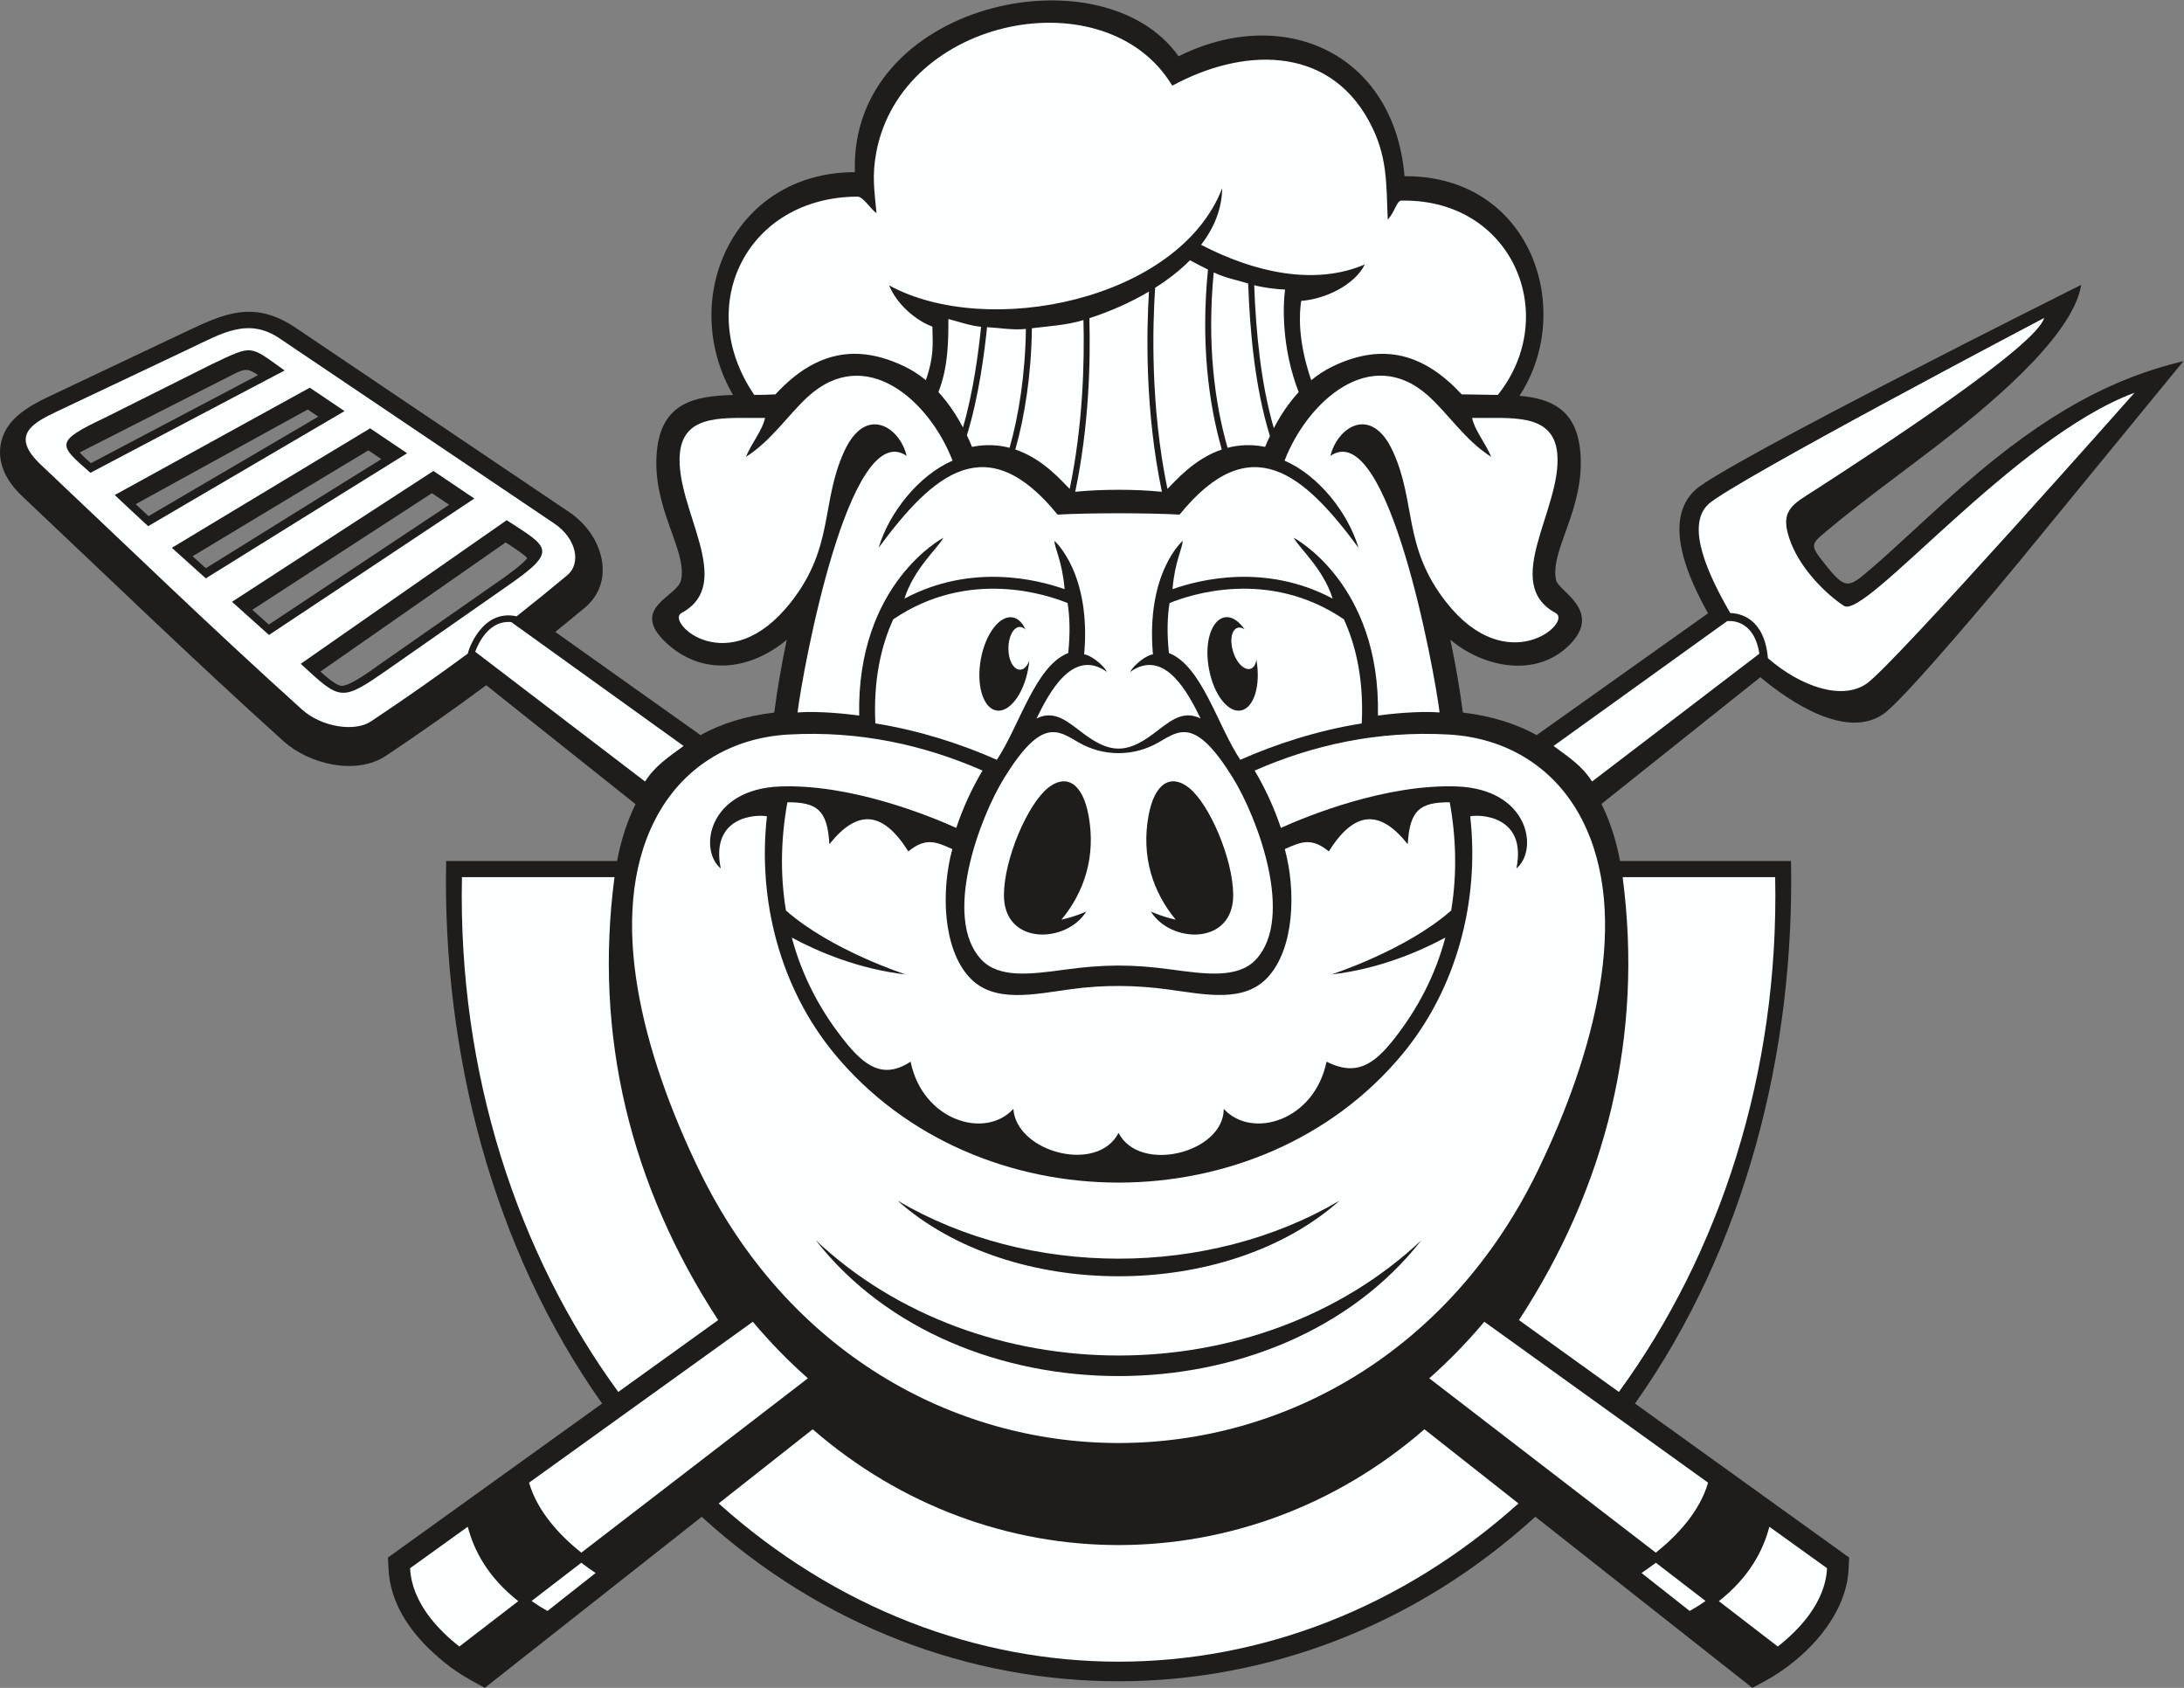 <?xml version="1.0" encoding="UTF-8" standalone="no"?>
<svg
   xmlns:dc="http://purl.org/dc/elements/1.1/"
   xmlns:cc="http://creativecommons.org/ns#"
   xmlns:rdf="http://www.w3.org/1999/02/22-rdf-syntax-ns#"
   xmlns:svg="http://www.w3.org/2000/svg"
   xmlns="http://www.w3.org/2000/svg"
   viewBox="0 0 728.493 562.933"
   height="562.933"
   width="728.493"
   xml:space="preserve"
   id="svg2"
   version="1.1"><rect x="0" y="0" width="728.493" height="562.933" fill="#808080" stroke="none"/><defs
     id="defs6" /><g
     transform="matrix(1.333,0,0,-1.333,0,562.933)"
     id="g10"><g
       transform="scale(0.1)"
       id="g12"><path
         id="path14"
         style="fill:#1e1d1c;fill-opacity:1;fill-rule:evenodd;stroke:none"
         d="m 1590.31,2211.03 -373.63,297.6 c -81.95,-60.83 -165.5,-119.51 -250.52,-176.31 -75.187,-50.23 -193.137,-21.11 -256.668,36.23 -234.48,211.63 -424.199,396.3 -653.984,613.02 -59.262,55.89 -63.926,111.82 -46.914,153.26 17.129,41.71 56.332,68.86 113.121,95.76 l 339.101,160.59 c 98.836,46.81 173.5,82.87 279.2,11.66 L 1425,2941.32 c 83.78,-56.44 117.43,-172.8 38.39,-238.71 -24.47,-20.4 -49.14,-40.6 -73.96,-60.56 l 363.44,-258.23 c 50.87,28.21 111.93,47.76 184.61,56.43 7.73,60.7 18.63,121.9 31.22,182.15 -90.56,-75.84 -210.42,-92.75 -301.76,-7.47 -93.31,87.11 27.77,115.29 37.08,155.98 17.18,75.1 -73.27,178.77 -60.43,322.07 10.98,122.61 95.01,139.56 190.68,141.75 -138.64,238.75 -1,557.26 305,557.59 -14.61,424.12 617.7,560.77 809.97,289.95 263.06,130.98 539.16,8.09 565.33,-300.06 317.2,1.99 428.31,-334.92 287.68,-549.45 78.8,-6.86 142.69,-33.97 152.18,-139.78 12.83,-143.3 -77.62,-246.97 -60.45,-322.07 6.09,-26.57 117.48,-77 33.59,-161.21 -83.96,-84.31 -215.61,-56.52 -298.26,12.7 12.59,-60.25 23.48,-121.45 31.22,-182.15 72.67,-8.67 133.73,-28.23 184.61,-56.43 l 428.92,304.76 c -47.27,84.65 -116.42,231.29 -31.62,309.09 73.57,67.47 965.42,512.74 965.42,512.74 -21.36,-134.59 -252.48,-319.12 -365.37,-405.84 -90.79,-69.75 -183.86,-136.58 -271.58,-209.98 -40.63,-34 -42.05,-35.2 -5.23,-81.82 53.89,-68.24 60.28,-60.2 116.88,-12.08 57.14,48.59 136.65,125.87 227.61,205.56 213.29,186.89 379.74,271.72 553.52,313.26 l -412.24,-503.13 c -40.96,-49.99 -285.24,-342.7 -338.31,-379.58 -92.4,-64.19 -231.25,27.79 -308.28,91.83 l -397.47,-316.97 c 21.73,-43.8 36.87,-91.97 46.52,-142.85 h 427.64 c 9.84,-478.03 -114.91,-968.83 -390.26,-1357.415 l 535.85,-385.27 -1.4,-29.297 C 4620.06,177.48 4515.07,70.168 4416.13,16.824 L 4384.91,0 3841.86,428.152 C 3240.35,-120.254 2357.79,-121.16 1755.95,428 L 1213.1,0 C 1160.02,28.613 1129.36,45.984 1082.23,89.629 1023.41,144.102 976.188,214.434 972.262,296.828 l -1.399,29.297 535.797,385.223 C 1231.72,1099.5 1106.63,1591.48 1116.46,2068.81 h 427.64 c 9.61,50.64 24.65,98.59 46.21,142.22 z m -466.33,749.05 -43.14,29.06 -449.356,-291.82 c 13.77,-12.32 27.524,-24.65 41.266,-37 l 451.23,299.76 z m -169.656,114.26 -32.547,21.91 -439.882,-265 c 11.07,-9.98 22.152,-19.94 33.246,-29.89 l 439.183,272.98 z m -157.765,106.25 -26.532,17.87 -430.476,-236.87 c 10.699,-9.99 21.422,-19.95 32.168,-29.89 l 424.84,248.89 z m -150.844,103.96 c -24.215,16.38 -31.242,17.52 -62.418,1.66 L 199.48,3091.05 c 7.379,-8.87 19.559,-19.45 28.04,-26.89 l 418.195,220.39 z m 673.505,-457.78 c -8.34,9.83 -41.21,31.02 -53.87,39.13 L 801.801,2542.73 c 13.304,-12.08 38.543,-34.32 52.179,-35.62 21.047,-2 78.973,41.69 97.321,54.49 l 302.209,210.99 c 12.74,8.89 57.08,40.38 65.71,54.18 v 0" /><path
         id="path16"
         style="fill:#fcffff;fill-opacity:1;fill-rule:evenodd;stroke:none"
         d="M 4442.05,2028.5 C 4452.21,1538.93 4303.7,1086.97 4050.93,740.422 L 3800.92,920.168 C 4020.5,1256.51 4112.4,1631.82 4060.36,2028.5 h 381.69 z M 3799.69,461.406 c -588.58,-527.898 -1412.78,-527.843 -2001.37,0 l 235.33,185.535 C 2478.1,260.742 3119.91,260.703 3564.36,646.953 L 3799.69,461.406 Z M 1547.09,740.422 C 1294.3,1086.96 1145.8,1538.93 1155.95,2028.5 h 381.71 c -52.05,-396.6 39.86,-772.07 259.42,-1108.332 L 1547.09,740.422 v 0" /><path
         id="path18"
         style="fill:#fcffff;fill-opacity:1;fill-rule:evenodd;stroke:none"
         d="m 1614.16,2267.69 -425.05,324.72 c 8.33,22.41 35.05,79.35 90.25,74.23 l 431.19,-310.02 c -39.23,-28.88 -71.05,-49.4 -96.39,-88.93 z m -443.39,320.24 C 1093.99,2531.12 1015.28,2476.2 928.164,2418 c -39.844,-26.62 -123.043,-14.82 -172.844,30.13 -237.996,214.8 -424.988,397.07 -652.879,612 -76.585,72.24 -24.121,103.02 38.852,132.85 l 334.477,158.4 c 79.898,37.84 146.14,79.08 226.046,23.52 L 1386.8,2913.38 c 56.1,-37.83 67.93,-100.11 32.78,-129.44 -43.41,-36.2 -85.34,-70.22 -126.84,-102.89 -90.15,19.81 -123.35,-92.73 -121.97,-93.12 z m 16.24,387.78 -102.38,68.95 -504.048,-327.34 c 30.469,-27.23 61.191,-54.71 92.555,-82.99 l 513.873,341.38 z m -168.28,113.33 -92.5,62.29 -496.191,-298.93 c 28.551,-25.88 56.762,-51.22 84.957,-76.46 l 503.734,313.1 z m -156.527,105.41 -86.976,58.58 -488.11,-268.57 c 28.531,-26.94 56.324,-52.8 83.637,-77.93 l 491.449,287.92 z m -150.055,101.66 c -88.75,62.95 -76.855,65.55 -181.382,16.05 L 262.27,3177.8 c -127.997,-60.62 -115.704,-67.61 -35.946,-137.71 l 485.824,256.02 z m 40.387,-733.94 c 100.649,-92.62 100.363,-96.26 221.176,-11.91 l 302.219,210.99 c 122.07,85.22 94.95,93.34 -7.96,160.26 L 752.535,2562.17 Z M 1026.2,299.395 1170.52,403.152 c 15.24,-59.363 50.63,-126.726 126.37,-186.226 L 1149.45,103.469 c -51.47,40.23 -119.12,109.176 -123.25,195.926 z m 297.63,213.992 559.96,402.621 c 43.43,-51.723 89.52,-98.86 137.78,-141.488 l -567,-436.266 c -55.09,44.16 -109.98,103.582 -130.74,175.133 z m 166.58,-225.985 -120.55,-95.039 c -14.25,8.086 -27.46,16.438 -39.71,24.989 l 124.36,95.687 c 12.21,-9.301 24.28,-17.855 35.9,-25.637 z m 2223.8,628.606 559.96,-402.621 C 4253.41,441.836 4198.52,382.414 4143.43,338.254 L 3576.44,774.52 c 48.26,42.628 94.34,89.765 137.77,141.488 z m 713.28,-512.856 144.32,-103.757 c -4.13,-86.75 -71.79,-155.696 -123.25,-195.926 l -147.45,113.457 c 75.75,59.492 111.14,126.863 126.38,186.226 z M 4228.15,192.363 4107.6,287.402 c 11.61,7.782 23.69,16.336 35.9,25.637 l 124.36,-95.687 c -12.25,-8.551 -25.47,-16.903 -39.71,-24.989 z m -340.69,2164.257 435.04,312.79 0.05,-0.39 c 0.2,0.02 66.17,9.44 79.89,-81.55 l -418.6,-319.78 c -25.33,39.53 -57.14,60.06 -96.38,88.93 z m 442.24,332.54 c -55.06,94.95 -112.99,218.98 -54.43,272.72 61.19,56.12 839.76,465.63 839.76,465.63 -18.06,-69.58 -417.73,-329.79 -568.49,-427.46 -61.44,-39.8 -97.65,-52.57 -64.37,-136.94 25.6,-64.9 86.81,-126.46 131.83,-155.89 53.68,-35.08 424.34,420.92 727.26,533.22 0,0 -602.05,-680.39 -670.24,-727.76 -62.02,-43.07 -165.14,-7.54 -247.15,63.5 -8.73,100.93 -70.11,112.41 -94.17,112.98 v 0" /><path
         id="path20"
         style="fill:#fcffff;fill-opacity:1;fill-rule:evenodd;stroke:none"
         d="m 2316.88,3271.78 c 20.42,59.45 17.2,88.39 16.24,134.08 -43.66,16.27 -89.32,57.12 -108.27,103.15 245.71,-134.52 724.83,-38.08 833.5,243.19 -0.81,-51.9 -20.28,-99.5 -52.87,-141.66 133.98,-69.59 284.34,-102.83 409.82,-49.12 -26.71,-52.96 -100.84,-86.96 -159.26,-91.14 -4.62,-29.68 -9.63,-97.39 25.1,-198.49 16.48,13.54 34.46,25.28 54.05,34.68 128.44,61.64 230.49,29.05 322.45,-70.09 l 90.43,-1.41 c 159.01,199.49 36.05,491.85 -241.68,486.12 -11.12,-0.23 -15.54,-27 -33.82,-47.91 -4.01,92.31 0.25,160.38 -47.1,247.25 -105.36,193.28 -321.72,181.04 -492.03,88.19 -163.96,273.31 -677.42,174 -740.83,-167.53 -10.81,-58.27 -4.66,-94.37 0.69,-151.38 -14.24,9.79 -33.69,41.45 -47.42,41.4 -275.81,-1.08 -411.84,-271.05 -258.55,-496.08 17.69,0.01 35.4,0.21 53.03,1.35 28.55,30.77 61.2,58.89 98.93,77.63 74.81,37.16 149.54,27.97 223.53,-7.54 19.6,-9.4 37.57,-21.15 54.06,-34.69 z m 56.28,153.1 c -0.12,-51.95 0.32,-118.34 -24.92,-182.83 24.25,-26.3 44.53,-56.63 61.35,-88.51 26.34,89.48 39.16,191.02 45.38,251.95 -25.92,2.12 -58.14,13.33 -81.81,19.39 z m 46.28,-290.96 c 4.57,-9.58 8.84,-19.24 12.84,-28.94 34.7,7.01 66.07,4.98 93.99,-2.31 23.13,81.08 39.33,184.76 40.87,297.36 -33.08,-3.42 -65.75,2.78 -97.26,4.47 -6.61,-65.06 -20.68,-174.29 -50.44,-270.58 z m 121.26,-35.56 c 69.61,-23.55 115.66,-78.46 135.99,-98.63 33.2,159.47 37.23,316.36 34.48,422.48 -42.38,-12.87 -85.94,-15.08 -129.03,-20.46 -1.41,-114.82 -17.86,-220.52 -41.44,-303.39 z m 149.85,-105.72 c 66.67,6.62 150.24,6.62 216.9,0 -42.61,202.57 -38.58,401.29 -32.38,500.91 -45.27,-26.87 -96.11,-49.47 -149.14,-66.7 3.06,-108.42 -0.85,-270.05 -35.38,-434.21 z m 230.77,7.1 c 20.33,20.16 66.38,75.07 135.98,98.62 -33.51,117.82 -52.61,267.2 -34.57,450.19 -14.76,7.37 -29.74,15.2 -45.04,23.31 -24.78,-24.93 -54.29,-48.02 -87.13,-68.82 -6.24,-92.52 -12.45,-295.74 30.76,-503.3 z m 150.42,102.93 c 27.92,7.29 59.28,9.32 93.98,2.31 3.74,9.07 7.72,18.09 11.96,27.06 -36.51,118.96 -49.84,255.79 -54.34,381.76 -28.61,8.79 -57.07,13.64 -86.22,27.69 -16.98,-178.51 1.88,-324.08 34.62,-438.82 z m 115.75,49.11 c 17.01,32.53 37.59,63.5 62.28,90.28 -42.43,108.44 -39.81,215.03 -34.13,256.48 -23.83,0.99 -54.22,4.85 -77.22,10.95 4.31,-117.7 16.6,-245.83 49.07,-357.71 v 0" /><path
         id="path22"
         style="fill:#fcffff;fill-opacity:1;fill-rule:nonzero;stroke:none"
         d="m 2799,1388.6 c 52.88,-103.01 263.08,-49.88 263.25,59.97 70.38,-77.01 227.01,-29.7 257.11,118.09 73.73,-36.64 117.73,-9.25 171.24,59.6 57.97,74.61 100.81,156.44 126.09,250.95 -66.21,-35.65 -166.7,-78.57 -285.12,-92.28 0,0 186.58,60.18 299.74,160.04 15,90.64 12.47,182.42 -3.63,270.81 -74.43,0.18 -100.32,-19.46 -105.02,-104.98 -71.33,89.61 -134.55,82.22 -197.6,-17.94 -42.52,34.79 -68.13,24.89 -110.07,5.74 28.56,-104.74 23.99,-249.3 -43.17,-321.26 -59.55,-63.8 -155.6,-42.66 -248.64,-29.93 -80.8,11.06 -160.87,11.91 -241.55,0.93 -95.14,-12.93 -194.44,-36.36 -255.44,29 -67.16,71.96 -71.74,216.52 -43.17,321.26 -41.95,19.15 -67.56,29.05 -110.07,-5.74 -63.07,100.16 -126.27,107.55 -197.6,17.94 -4.71,85.52 -30.6,105.16 -105.02,104.98 -16.11,-88.39 -18.63,-180.17 -3.63,-270.81 113.16,-99.86 299.73,-160.04 299.73,-160.04 -118.42,13.71 -218.91,56.63 -285.11,92.28 26.86,-100.39 74.34,-188.49 138.92,-267.03 54.46,-66.22 99.24,-81.78 158.41,-43.52 30.1,-147.79 186.73,-195.1 257.11,-118.09 7.54,-108.39 210.37,-162.96 263.24,-59.97 v 0" /><path
         id="path24"
         style="fill:#fcffff;fill-opacity:1;fill-rule:evenodd;stroke:none"
         d="m 3103.59,2322 c 87.83,38.94 192.02,73.11 303.95,91.08 5.43,110.77 -15.24,196.12 -44.71,260.44 -189,128.42 -386.27,61.21 -436.3,40.62 -5.28,-33.32 -6.9,-74.53 -1.54,-124.98 82.55,-32.28 121.2,-180.92 178.6,-267.16 z m -551.48,332.49 c 5.09,0 9.86,-2.46 14.02,-6.77 -7.19,16.46 -17.81,27.56 -31,30.37 -32.67,6.97 -68.79,-39.43 -80.67,-103.63 -11.89,-64.21 4.95,-121.9 37.63,-128.87 32.66,-6.96 68.78,39.44 80.66,103.64 1.3,7.04 2.26,14.01 2.89,20.83 -16.05,-42.32 -52.32,-21.58 -52.32,30.85 0,29.59 12.89,53.58 28.79,53.58 z m 545.06,-2.11 c 5.43,1.49 11.39,-0.07 17.21,-3.98 -51.16,72.61 -108.67,6.4 -89.13,-99.17 11.89,-64.2 48,-110.6 80.67,-103.64 32.31,6.89 49.14,63.39 38.01,126.74 -5.94,-39.43 -43.96,-26.59 -58.53,21.06 -8.69,28.42 -3.42,54.84 11.77,58.99 z M 2494.42,2322 c -87.83,38.94 -192.03,73.11 -303.95,91.08 -5.43,110.77 15.24,196.12 44.7,260.44 189.01,128.42 386.28,61.21 436.3,40.62 5.29,-33.32 6.91,-74.53 1.54,-124.98 -82.55,-32.28 -121.2,-180.92 -178.59,-267.16 v 0" /><path
         id="path26"
         style="fill:#fcffff;fill-opacity:1;fill-rule:evenodd;stroke:none"
         d="m 2883.15,2384.97 c 40.48,29.79 73.88,63.88 121.09,40.46 -30.31,61.85 -89.83,177.95 -176.27,116.45 9.67,19 42.98,43.19 57.07,43.85 -18.02,203.81 74.1,283.86 74.37,284.07 -0.41,-19.77 -19.5,-49.91 -25.39,-120.88 68.02,24.16 233.21,65.52 400.71,-23.57 -23.54,74.96 -83.46,125.95 -97.32,152.14 0.66,-0.36 217.45,-114.44 210.62,-444.73 26.28,3.48 98.76,11.95 154.27,7.78 -12.62,103.81 -129.1,740.23 -273.05,641.98 17.33,72.21 102.36,128.42 156.08,11.48 59.08,-128.61 24.43,-238.76 133.58,-377.7 153.14,-194.91 316.9,-50.19 273.9,-27.03 -138.04,74.34 16.28,261.51 4,398.67 -9.38,104.65 -119.04,87.62 -213.18,89.49 6.79,-31.67 31.32,-58.93 47.97,-97.5 -64.92,40.93 -107.26,107.62 -157.79,152.92 -144.92,129.93 -303.08,-16.06 -359.42,-162.31 85.3,-37.12 158.66,-130.13 185.06,-218.01 -137.51,185.93 -270.47,301.22 -447.79,82.98 -81.63,4.46 -223.68,4.46 -305.32,0 -177.31,218.24 -310.28,102.95 -447.79,-82.98 26.41,87.88 99.77,180.89 185.06,218.01 -57.75,149.93 -217.85,293.95 -363.92,158.19 -48.57,-45.14 -90.3,-109.1 -153.29,-148.8 16.66,38.57 41.18,65.83 47.97,97.5 -94.13,-1.87 -203.8,15.16 -213.17,-89.49 -12.29,-137.16 142.04,-324.33 4,-398.67 -40.97,-22.06 117.18,-172.44 273.9,27.03 109.15,138.94 74.49,249.09 133.57,377.7 53.72,116.94 138.75,60.73 156.08,-11.48 -143.95,98.25 -260.42,-538.17 -273.04,-641.98 55.51,4.17 127.99,-4.3 154.27,-7.78 -6.84,330.29 209.96,444.37 210.61,444.73 -13.85,-26.19 -73.78,-77.18 -97.32,-152.14 167.5,89.09 332.69,47.73 400.73,23.57 -5.9,70.97 -24.99,101.11 -25.41,120.88 0.28,-0.21 92.39,-80.26 74.38,-284.07 14.08,-0.66 47.39,-24.85 57.06,-43.85 -86.44,61.5 -145.95,-54.6 -176.26,-116.45 45.44,22.55 78.09,-8.22 116.59,-37.12 65.04,-48.84 106.49,-52.14 172.79,-3.34 z m 965.81,-1088.9 c 139.43,288.27 233.75,634.42 109.82,876.08 -67.87,132.37 -190.75,205.01 -333.44,213.09 -178.11,10.09 -339.85,-26.25 -485.86,-90.13 27.19,-45.7 49.33,-94.59 65.69,-143.45 66.08,29.75 262.45,110.08 440.43,103.65 179.7,-6.49 205.35,-157.75 148.92,-205.21 27.05,133.51 -93.25,135.53 -115.6,130.51 23.78,-210.8 -33.69,-430.91 -169.52,-594.83 -355.27,-428.79 -1065.53,-428.79 -1420.8,0 -135.82,163.92 -193.29,384.03 -169.51,594.83 -22.35,5.02 -142.66,3 -115.61,-130.51 -56.43,47.46 -30.78,198.72 148.93,205.21 177.98,6.43 374.34,-73.9 440.43,-103.65 16.36,48.86 38.49,97.75 65.68,143.45 -146,63.88 -307.74,100.22 -485.85,90.13 -142.69,-8.08 -265.57,-80.72 -333.45,-213.09 -123.92,-241.66 -29.61,-587.81 109.83,-876.08 440.82,-911.285 1659.09,-911.285 2099.91,0 z m -1603.01,-77.02 c 283.31,-252.323 822.8,-252.323 1106.11,0 -328.5,-193.6 -777.62,-193.6 -1106.11,0 z m -204.72,-99.03 c 354.07,-453.215 1161.48,-453.215 1515.55,0 -408.64,-384.629 -1106.9,-384.629 -1515.55,0 z m 888.48,677.5 c 85.76,-11.62 167.8,-23.59 212.89,24.73 97.29,104.23 5.32,353.38 -58.3,455.88 -93.39,150.47 -133.07,117.64 -185.08,87.52 -62.17,-35.99 -138.26,-36 -200.43,0 -52.01,30.12 -91.69,62.95 -185.08,-87.52 -63.63,-102.51 -155.59,-351.65 -58.3,-455.88 44.51,-47.69 125.02,-36.64 209.59,-25.18 97.48,13.21 167.2,13.65 264.71,0.45 z m -211.53,144.89 c -0.16,-0.07 -28.24,-13.09 -62.14,-20.35 57.61,69.64 86.41,158.44 68.03,259.83 -14.96,82.51 -56.26,105.74 -101.14,70.18 -51.6,-40.9 -110.57,-178.52 -110.79,-268.44 -0.3,-126.93 156.82,-121.31 206.04,-41.22 z m 161.64,0 c 0.17,-0.07 28.25,-13.09 62.14,-20.35 -57.6,69.64 -86.4,158.44 -68.02,259.83 14.95,82.51 56.26,105.74 101.13,70.18 51.6,-40.9 110.58,-178.52 110.8,-268.44 0.3,-126.93 -156.82,-121.31 -206.05,-41.22 v 0" /></g></g></svg>